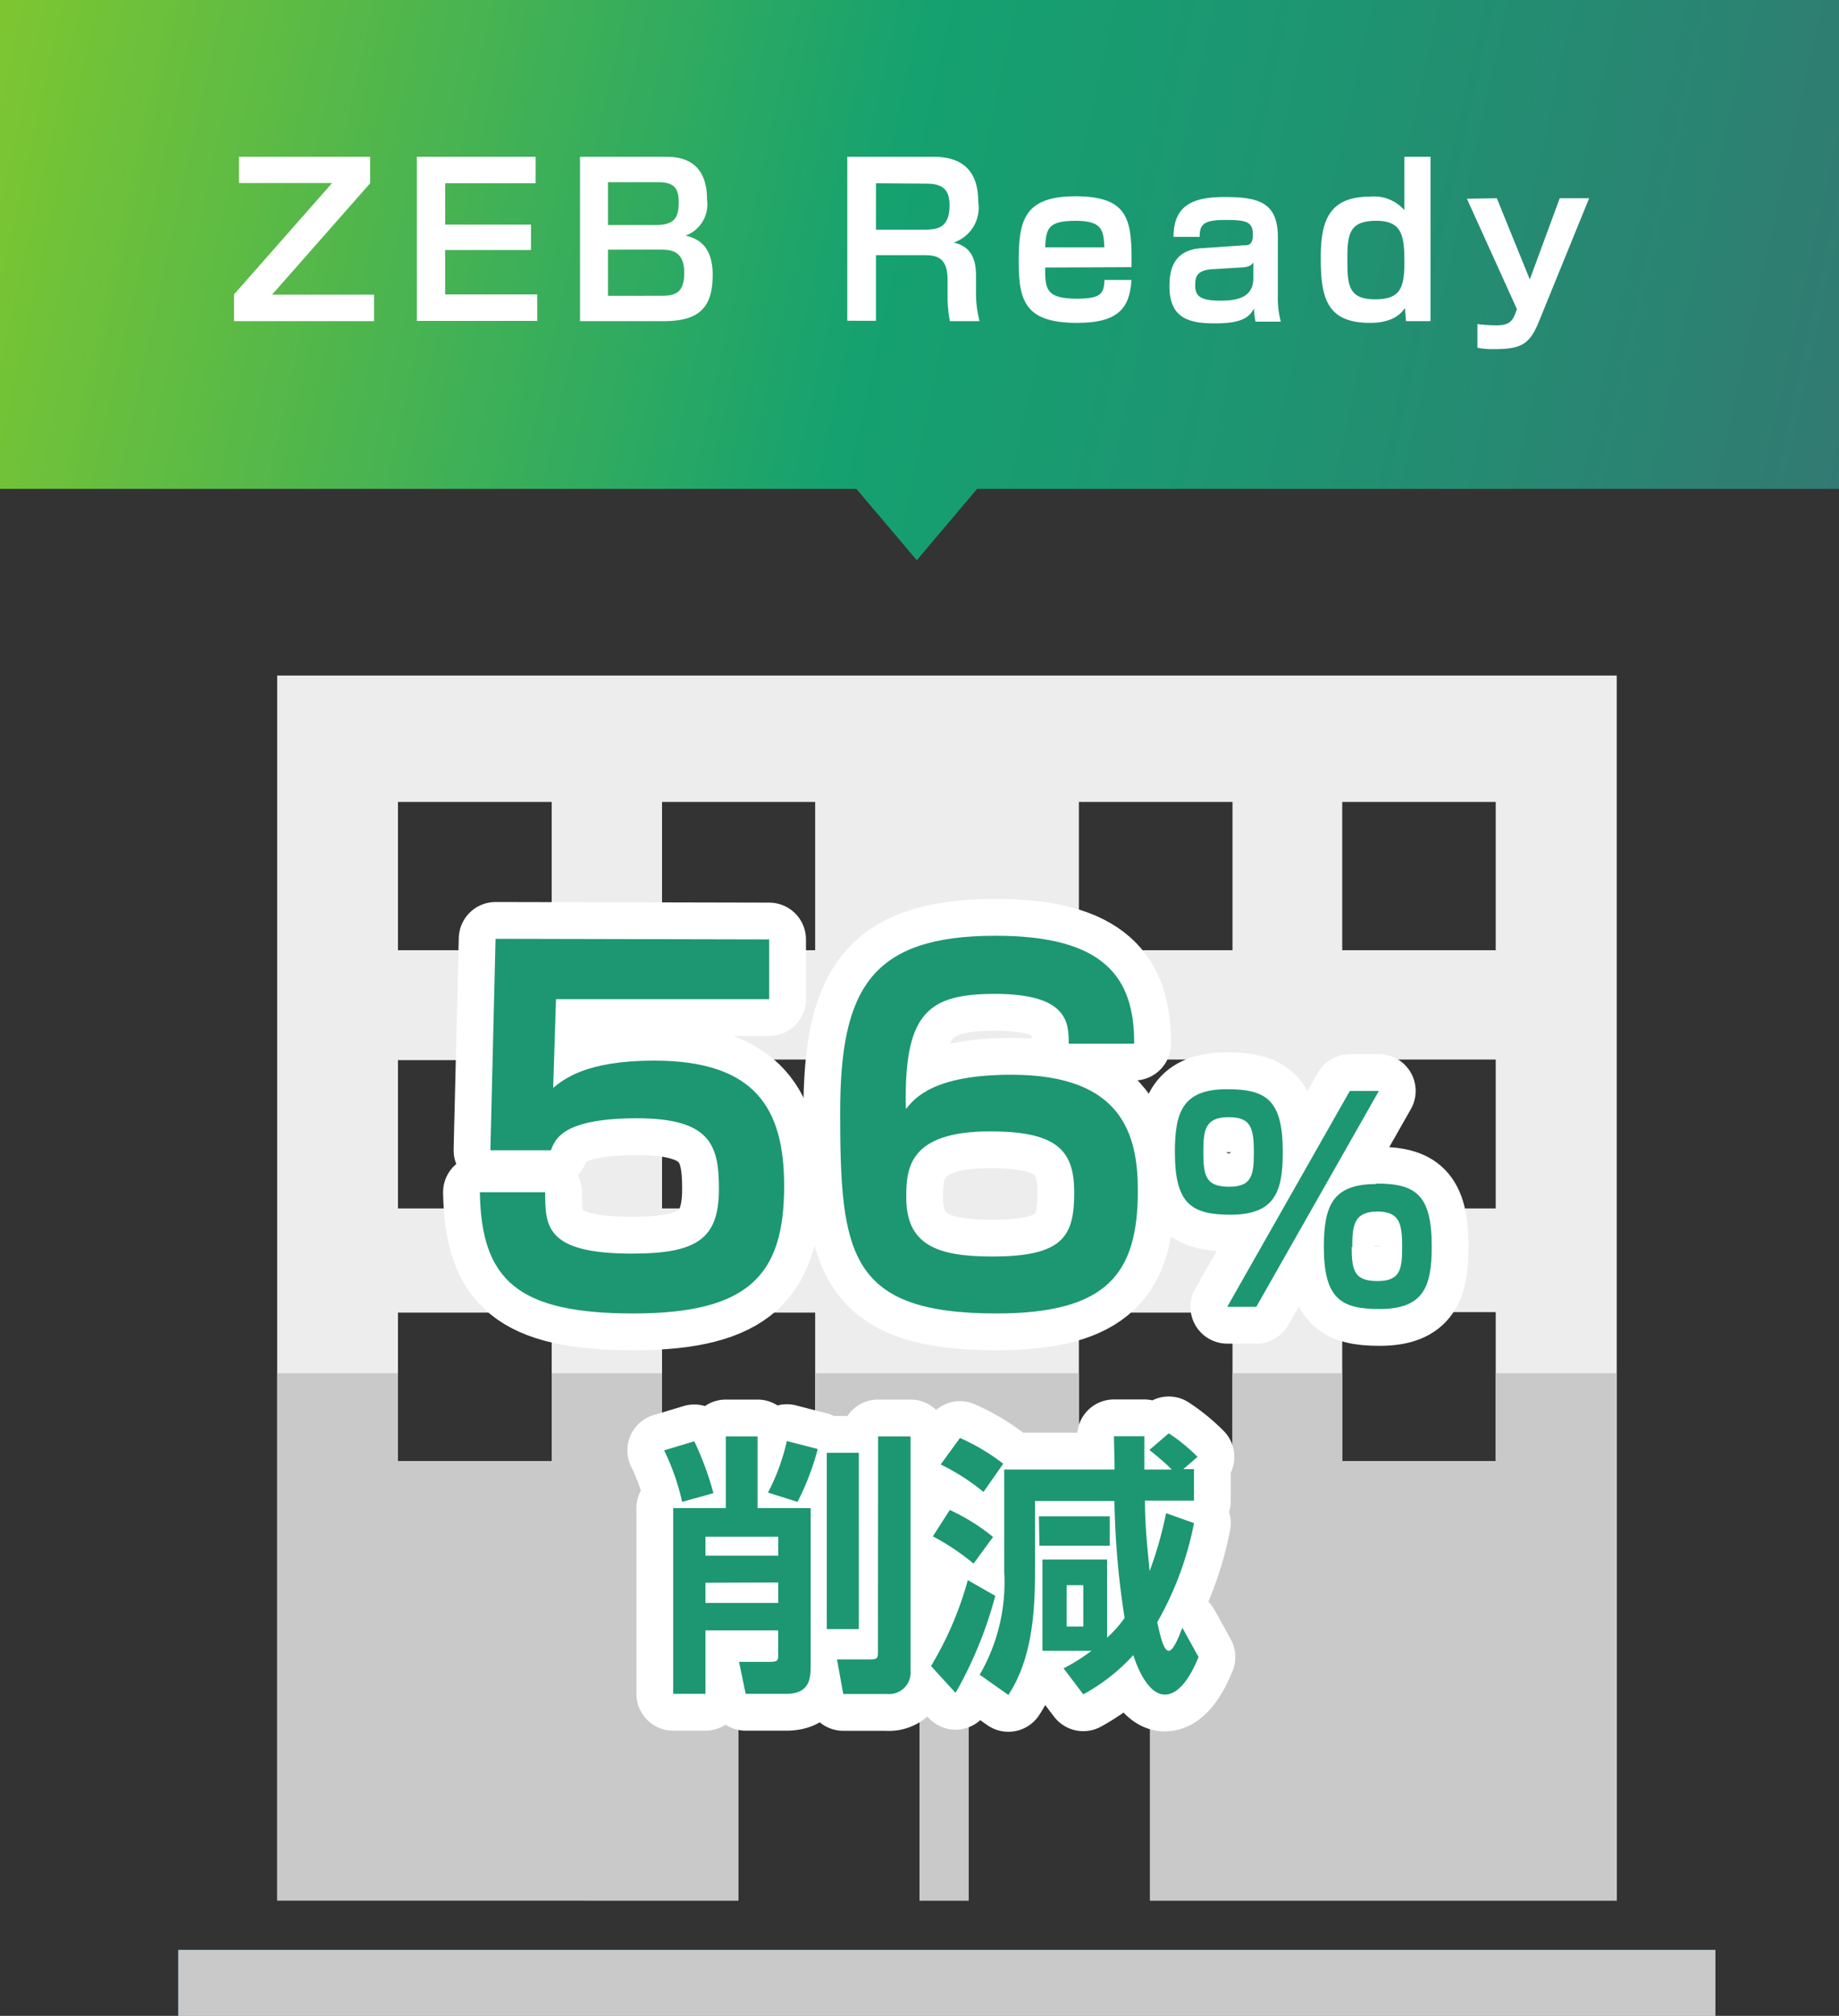 <svg xmlns="http://www.w3.org/2000/svg" xmlns:xlink="http://www.w3.org/1999/xlink" viewBox="0 0 150 164.33"><rect x="0" y="0" width="150" height="164.33" fill="#333333" stroke="none"/><defs><style>.cls-1{fill:none;}.cls-2{fill:url(#名称未設定グラデーション_129);}.cls-3,.cls-8{fill:#fff;}.cls-4{fill:#77d1e0;}.cls-5{fill:#ededed;}.cls-6{clip-path:url(#clip-path);}.cls-7{fill:#c9c9c9;}.cls-8{stroke:#fff;stroke-linecap:round;stroke-linejoin:round;stroke-width:6px;}.cls-9{fill:#1c9771;}</style><linearGradient id="名称未設定グラデーション_129" x1="-31.02" y1="-3.42" x2="175.33" y2="42.02" gradientUnits="userSpaceOnUse"><stop offset="0" stop-color="#a9d616"/><stop offset="0.5" stop-color="#15a170"/><stop offset="0.66" stop-color="#1e9471"/><stop offset="0.94" stop-color="#377373"/><stop offset="1" stop-color="#3d6b73"/></linearGradient><clipPath id="clip-path"><rect class="cls-1" x="14.55" y="111.94" width="125.37" height="52.39"/></clipPath></defs><g id="レイヤー_2" data-name="レイヤー 2"><polygon class="cls-2" points="150 0 0 0 0 39.85 69.85 39.85 74.78 45.67 79.7 39.85 150 39.85 150 0"/><path class="cls-3" d="M30.19,12.78v2.16l-8,9.08h8.32v2.16H19.09V24l8-9.08H19.49V12.78Z"/><path class="cls-3" d="M43.69,12.78v2.16H36.31v3.37h7v2.07h-7V24h7.51v2.16H34V12.78Z"/><path class="cls-3" d="M54.15,12.78c1,0,3.52,0,3.52,3.5a2.72,2.72,0,0,1-1.75,2.93c.71.17,2.21.59,2.21,3.18s-1,3.79-4,3.79H47.31V12.78Zm-4.56,2.07v3.49h3.95c1.63,0,1.82-.8,1.82-1.89,0-1.31-.59-1.6-1.77-1.6Zm0,5.5v3.76H54c1.13,0,1.81-.29,1.81-1.87,0-1.89-1.2-1.89-2-1.89Z"/><path class="cls-3" d="M76.14,12.78c2.62,0,3.65,1.41,3.65,3.66a3,3,0,0,1-2,3.33c1.37.32,1.82,1.28,1.82,2.71v1.24a9,9,0,0,0,.29,2.46H77.48a10.33,10.33,0,0,1-.19-2.09V22.8c0-2-1.11-2-2.06-2H71.45v5.35H69.11V12.78Zm-4.69,2.16v3.78h4c1.17,0,2-.26,2-2,0-1.39-.71-1.75-1.91-1.75Z"/><path class="cls-3" d="M85.25,21.81c0,1.67,0,2.54,2.58,2.54,2,0,2.21-.43,2.26-1.53h2.2c-.14,2.22-1,3.5-4.41,3.5-4.12,0-4.79-1.62-4.79-4.93S83.44,16,87.71,16c4.44,0,4.63,2,4.58,5.78Zm4.83-1.65C90,18.87,90,18,87.76,18s-2.44.58-2.51,2.16Z"/><path class="cls-3" d="M104.23,24a7.74,7.74,0,0,0,.24,2.22h-2.06a4.93,4.93,0,0,1-.12-1.07c-.42.73-1,1.21-3.19,1.21-2,0-3.71-.34-3.71-3,0-1.06.13-3,2.66-3.13L101.4,20c.43,0,.79,0,.79-.88,0-1-.46-1.19-2.2-1.19s-2.14.3-2.14,1.38H95.72c0-2.64,1.68-3.25,4.16-3.25,2.75,0,4.35.42,4.35,3.26Zm-2-2.61c-.13.21-.35.38-.92.41l-2.47.15c-1.31.09-1.35.72-1.35,1.35,0,.9.51,1.21,2.1,1.21,1.85,0,2.64-.57,2.64-1.88Z"/><path class="cls-3" d="M116.68,12.78v13.4h-2l-.08-1.07c-.28.38-.9,1.21-2.87,1.21-3.55,0-4-2.11-4-5.29,0-2.79.51-5,4-5a3.3,3.3,0,0,1,2.82,1.1V12.78ZM109.9,21c0,2.14,0,3.4,2.26,3.4,2,0,2.39-.85,2.39-3S114.39,18,112.26,18,109.9,19,109.9,21Z"/><path class="cls-3" d="M122.09,16.16l2.69,6.62,2.44-6.62h2.4l-4.1,10.06c-.74,1.82-1.42,2.24-3.61,2.24a6.62,6.62,0,0,1-1.4-.11V26.42a13,13,0,0,0,1.52.1c1,0,1.31-.27,1.58-1l.12-.32-4.08-9Z"/><rect class="cls-4" x="14.55" y="158.96" width="125.37" height="5.37"/><path class="cls-5" d="M60.22,135.67H75v19.26h4V135.67H93.81v19.26h38.06V55.07H22.61v99.86H60.22Zm49.26-70.3H122V77.46H109.48Zm0,21H122V98.51H109.48Zm0,20.59H122V119.1H109.48ZM88,65.37h12.53V77.46H88Zm0,21h12.53V98.51H88ZM88,107h12.53V119.1H88ZM54,65.37H66.49V77.46H54Zm0,21H66.49V98.51H54ZM45,119.1H32.46V107H45Zm0-20.59H32.46V86.42H45Zm0-21.05H32.46V65.37H45ZM54,107H66.49V119.1H54Z"/><g class="cls-6"><rect class="cls-7" x="14.55" y="158.96" width="125.37" height="5.37"/><path class="cls-7" d="M60.22,135.67H75v19.26h4V135.67H93.81v19.26h38.06V55.07H22.61v99.86H60.22Zm49.26-70.3H122V77.46H109.48Zm0,21H122V98.51H109.48Zm0,20.59H122V119.1H109.48ZM88,65.37h12.53V77.46H88Zm0,21h12.53V98.51H88ZM88,107h12.53V119.1H88ZM54,65.37H66.49V77.46H54Zm0,21H66.49V98.51H54ZM45,119.1H32.46V107H45Zm0-20.59H32.46V86.42H45Zm0-21.05H32.46V65.37H45ZM54,107H66.49V119.1H54Z"/></g><path class="cls-8" d="M62.74,76.58v4.87H45.35l-.23,7.23c.88-.72,2.72-2.22,8.23-2.22,8.35,0,10.61,4,10.61,10.23,0,7.2-2.83,10.38-12.29,10.38s-12.41-2.72-12.53-9.88h5.33c0,2.72,0,5,7.05,5,5.32,0,7.12-1.18,7.12-5.28,0-3.56-.69-5.75-6.7-5.75s-6.67,1.69-7,2.61H40l.42-17.24Z"/><path class="cls-8" d="M87.17,85.08c0-1.64,0-4.06-6-4.06-5.44,0-7.47,1.5-7.28,9.39.73-.92,2.3-2.8,8.62-2.8,9.08,0,10.3,4.94,10.3,9.46,0,6.78-2.53,10-11.53,10-12.06,0-12.75-4.87-12.75-16.39,0-10.08,2.53-14.4,12.68-14.4,8.84,0,11.33,3.37,11.3,8.8ZM73.92,97.61c0,3.83,2.45,4.82,7,4.82,5.78,0,6.7-1.64,6.7-5.2,0-3.34-1.26-5-6.82-5C74.07,92.21,73.92,95.31,73.92,97.61Z"/><path class="cls-8" d="M100.09,88.79c3.22,0,4.54.89,4.54,5.12,0,3.26-.65,5.11-4.27,5.11-3.19,0-4.53-.89-4.53-5.11C95.83,90.6,96.5,88.79,100.09,88.79Zm-1.94,5.14c0,2,.25,2.81,2.12,2.81s2-1,2-2.83c0-2.06-.29-2.84-2.08-2.84C98.26,91.07,98.15,92.19,98.15,93.93Zm14.32-5-10,17.6h-2.37l10-17.6Zm-.22,7.55c3.21,0,4.53.89,4.53,5.12,0,3.28-.65,5.11-4.27,5.11-3.19,0-4.53-.89-4.53-5.11C108,98.35,108.65,96.52,112.25,96.52Zm-2,5.16c0,2,.25,2.79,2.12,2.79s2-1,2-2.83c0-2-.29-2.84-2.08-2.84C110.41,98.8,110.3,99.92,110.3,101.68Z"/><path class="cls-8" d="M56.63,117.49a24.7,24.7,0,0,1,1.56,4.23l-2.55.71a19,19,0,0,0-1.47-4.2Zm2.57-.4h2.59v5.85h4.33v13c0,1-.18,2.14-2,2.14h-3.3l-.54-2.61h2.48c.67,0,.71-.12.71-.52v-2.05H57.54v5.18H54.91V122.94H59.2Zm-1.66,8.18v1.54h5.94v-1.54Zm0,3.75v1.65h5.94V129Zm9.16-10.9a21.18,21.18,0,0,1-1.65,4.31l-2.41-.76a17,17,0,0,0,1.54-4.2Zm.74,14.68V118.43h2.61V132.8Zm4.18-15.71h2.65v19.1a1.76,1.76,0,0,1-1.94,1.9H68.78l-.51-2.82H71c.61,0,.61-.15.61-.64Z"/><path class="cls-8" d="M81.18,130.09A32.87,32.87,0,0,1,77.94,138l-2-2.19a27.8,27.8,0,0,0,3-7Zm-3.71-7A16.3,16.3,0,0,1,81,125.29l-1.59,2.17a19.52,19.52,0,0,0-3.32-2.22Zm.83-5.87a16.82,16.82,0,0,1,3.53,2.1l-1.61,2.3a17.82,17.82,0,0,0-3.49-2.24Zm12,16.28a9.58,9.58,0,0,0,1.43-1.61,67.94,67.94,0,0,1-.83-9.53H84.42v5.92c0,3.57-.36,7.12-2.17,9.89l-2.34-1.65a15,15,0,0,0,2-8.38v-8.35h9c0-.9-.05-2.35-.05-2.71h2.48c0,.38,0,2.28,0,2.71h2.24a22.46,22.46,0,0,0-1.83-1.59l1.58-1.36a14.42,14.42,0,0,1,2.35,1.92l-1.16,1h.87v2.57h-4c0,2,.18,3.66.38,5.74a30.58,30.58,0,0,0,1.34-4.72l2.28.81a26.29,26.29,0,0,1-3,8.08c.27,1.21.53,2.33.94,2.33s.91-1.37,1.11-1.88l1.32,2.39c-.29.69-1.27,3.06-2.75,3.06s-2.39-2.63-2.57-3.22a15.61,15.61,0,0,1-4.08,3.2l-1.61-2.12a15.46,15.46,0,0,0,2.28-1.43h-4v-7.44h5.27Zm-5.56-9.89h5.78V126H84.78ZM87,129.22v3.37h1.36v-3.37Z"/><path class="cls-9" d="M62.74,76.58v4.87H45.35l-.23,7.23c.88-.72,2.72-2.22,8.23-2.22,8.35,0,10.61,4,10.61,10.23,0,7.2-2.83,10.38-12.29,10.38s-12.41-2.72-12.53-9.88h5.33c0,2.72,0,5,7.05,5,5.32,0,7.12-1.18,7.12-5.28,0-3.56-.69-5.75-6.7-5.75s-6.67,1.69-7,2.61H40l.42-17.24Z"/><path class="cls-9" d="M87.17,85.08c0-1.64,0-4.06-6-4.06-5.44,0-7.47,1.5-7.28,9.39.73-.92,2.3-2.8,8.62-2.8,9.08,0,10.3,4.94,10.3,9.46,0,6.78-2.53,10-11.53,10-12.06,0-12.75-4.87-12.75-16.39,0-10.08,2.53-14.4,12.68-14.4,8.84,0,11.33,3.37,11.3,8.8ZM73.92,97.61c0,3.83,2.45,4.82,7,4.82,5.78,0,6.7-1.64,6.7-5.2,0-3.34-1.26-5-6.82-5C74.07,92.21,73.92,95.31,73.92,97.61Z"/><path class="cls-9" d="M100.09,88.79c3.22,0,4.54.89,4.54,5.12,0,3.26-.65,5.11-4.27,5.11-3.19,0-4.53-.89-4.53-5.11C95.83,90.6,96.5,88.79,100.09,88.79Zm-1.94,5.14c0,2,.25,2.81,2.12,2.81s2-1,2-2.83c0-2.06-.29-2.84-2.08-2.84C98.26,91.07,98.15,92.19,98.15,93.93Zm14.32-5-10,17.6h-2.37l10-17.6Zm-.22,7.55c3.21,0,4.53.89,4.53,5.12,0,3.28-.65,5.11-4.27,5.11-3.19,0-4.53-.89-4.53-5.11C108,98.35,108.65,96.52,112.25,96.52Zm-2,5.16c0,2,.25,2.79,2.12,2.79s2-1,2-2.83c0-2-.29-2.84-2.08-2.84C110.41,98.8,110.3,99.92,110.3,101.68Z"/><path class="cls-9" d="M56.63,117.49a24.7,24.7,0,0,1,1.56,4.23l-2.55.71a19,19,0,0,0-1.47-4.2Zm2.57-.4h2.59v5.85h4.33v13c0,1-.18,2.14-2,2.14h-3.3l-.54-2.61h2.48c.67,0,.71-.12.71-.52v-2.05H57.54v5.18H54.91V122.94H59.2Zm-1.66,8.18v1.54h5.94v-1.54Zm0,3.75v1.65h5.94V129Zm9.16-10.9a21.18,21.18,0,0,1-1.65,4.31l-2.41-.76a17,17,0,0,0,1.54-4.2Zm.74,14.68V118.43h2.61V132.8Zm4.18-15.71h2.65v19.1a1.76,1.76,0,0,1-1.94,1.9H68.78l-.51-2.82H71c.61,0,.61-.15.61-.64Z"/><path class="cls-9" d="M81.18,130.09A32.87,32.87,0,0,1,77.94,138l-2-2.19a27.8,27.8,0,0,0,3-7Zm-3.71-7A16.3,16.3,0,0,1,81,125.29l-1.59,2.17a19.52,19.52,0,0,0-3.32-2.22Zm.83-5.87a16.82,16.82,0,0,1,3.53,2.1l-1.61,2.3a17.82,17.82,0,0,0-3.49-2.24Zm12,16.28a9.58,9.58,0,0,0,1.43-1.61,67.94,67.94,0,0,1-.83-9.53H84.42v5.92c0,3.57-.36,7.12-2.17,9.89l-2.34-1.65a15,15,0,0,0,2-8.38v-8.35h9c0-.9-.05-2.35-.05-2.71h2.48c0,.38,0,2.28,0,2.71h2.24a22.46,22.46,0,0,0-1.83-1.59l1.58-1.36a14.42,14.42,0,0,1,2.35,1.92l-1.16,1h.87v2.57h-4c0,2,.18,3.66.38,5.74a30.58,30.58,0,0,0,1.34-4.72l2.28.81a26.29,26.29,0,0,1-3,8.08c.27,1.21.53,2.33.94,2.33s.91-1.37,1.11-1.88l1.32,2.39c-.29.69-1.27,3.06-2.75,3.06s-2.39-2.63-2.57-3.22a15.61,15.61,0,0,1-4.08,3.2l-1.61-2.12a15.46,15.46,0,0,0,2.28-1.43h-4v-7.44h5.27Zm-5.56-9.89h5.78V126H84.78ZM87,129.22v3.37h1.36v-3.37Z"/></g></svg>